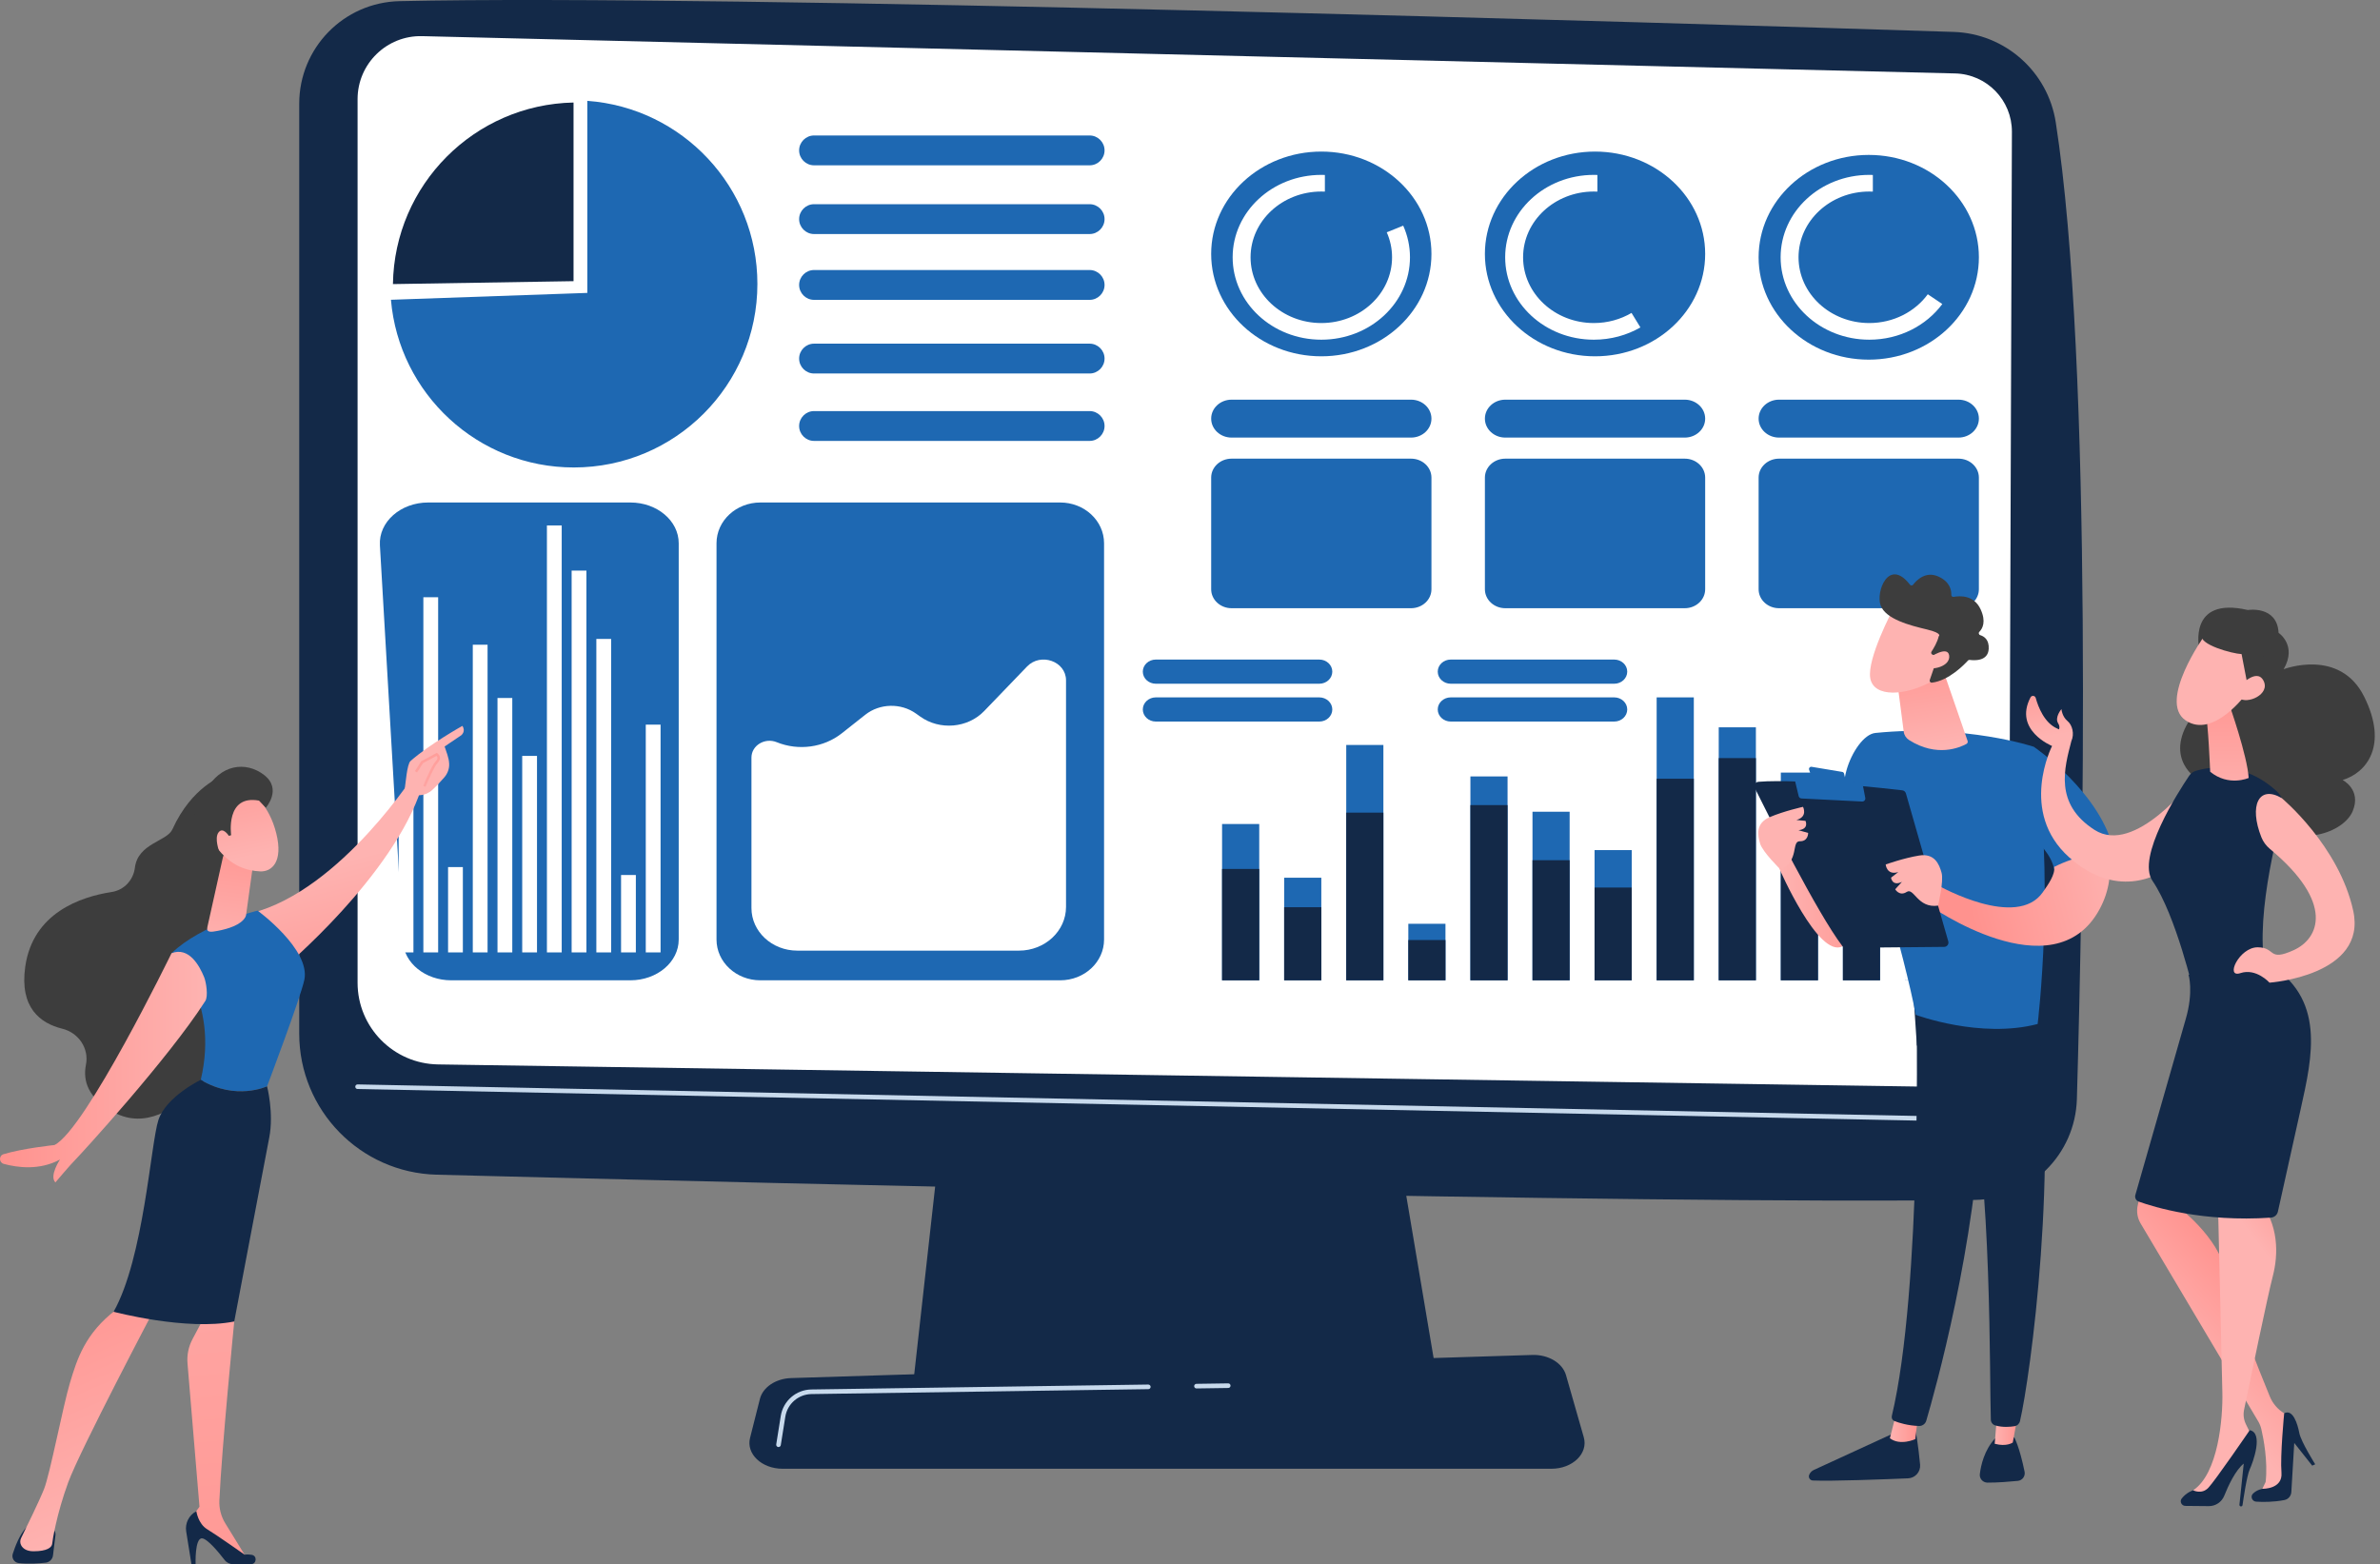 <svg width="426" height="280" viewBox="0 0 426 280" fill="none" xmlns="http://www.w3.org/2000/svg">
<rect x="0" y="0" width="426" height="280" fill="#808080" stroke="none"/>
<path d="M171.515 175.359L163.411 248.045H257.439L245.192 175.359H171.515Z" fill="#132948"/>
<path d="M277.692 262.917H140.075C136.337 262.917 133.529 260.256 134.252 257.397L136.018 250.413C136.549 248.313 138.859 246.771 141.604 246.685L274.271 242.546C277.138 242.456 279.677 243.978 280.302 246.161L283.485 257.284C284.312 260.174 281.491 262.917 277.692 262.917Z" fill="#132948"/>
<path d="M53.558 18.562V185.032C53.558 198.727 64.471 209.926 78.16 210.279C138.963 211.847 295.569 215.648 353.45 214.795C363.398 214.648 371.457 206.688 371.744 196.742C372.86 158.069 374.672 65.072 367.964 21.898C366.551 12.806 358.877 6.007 349.68 5.713C298.735 4.083 129.356 -1.092 71.502 0.207C61.525 0.431 53.558 8.581 53.558 18.562Z" fill="#132948"/>
<path d="M64.003 17.75V175.909C64.003 183.905 70.421 190.42 78.416 190.539L345.122 194.527C353.048 194.646 359.546 188.269 359.575 180.342L360.115 23.596C360.136 17.928 355.62 13.284 349.954 13.146L75.561 6.47C69.224 6.316 64.003 11.411 64.003 17.75Z" fill="white"/>
<path d="M362.005 200.975C362.003 200.975 362 200.975 361.997 200.975L63.995 194.942C63.767 194.937 63.586 194.749 63.591 194.521C63.596 194.293 63.792 194.108 64.012 194.117L362.013 200.149C362.242 200.154 362.422 200.342 362.418 200.57C362.413 200.795 362.229 200.975 362.005 200.975Z" fill="#C7D9EC"/>
<path d="M214.157 248.541C213.932 248.541 213.748 248.36 213.745 248.134C213.742 247.906 213.924 247.719 214.152 247.715L219.837 247.632C219.839 247.632 219.841 247.632 219.843 247.632C220.068 247.632 220.252 247.813 220.256 248.039C220.259 248.267 220.077 248.455 219.849 248.458L214.164 248.541C214.162 248.541 214.16 248.541 214.157 248.541Z" fill="#C7D9EC"/>
<path d="M139.347 259.031C139.325 259.031 139.304 259.029 139.282 259.026C139.057 258.99 138.903 258.778 138.939 258.553L139.75 253.474C140.183 250.762 142.491 248.764 145.237 248.724L205.535 247.842C205.749 247.851 205.95 248.02 205.954 248.249C205.957 248.476 205.775 248.664 205.547 248.667L145.249 249.549C142.905 249.583 140.935 251.289 140.565 253.604L139.754 258.684C139.722 258.886 139.547 259.031 139.347 259.031Z" fill="#C7D9EC"/>
<path d="M112.832 89.95H76.641C71.697 89.95 67.758 93.439 68 97.604L72.118 168.542C72.344 172.429 76.146 175.482 80.76 175.482H112.832C117.61 175.482 121.484 172.215 121.484 168.185V97.247C121.484 93.217 117.61 89.95 112.832 89.95Z" fill="#1E68B2"/>
<path d="M189.768 89.95H136.1C131.765 89.95 128.25 93.217 128.25 97.247V168.185C128.25 172.215 131.765 175.482 136.1 175.482H189.768C194.104 175.482 197.618 172.215 197.618 168.185V97.247C197.618 93.217 194.103 89.95 189.768 89.95Z" fill="#1E68B2"/>
<path d="M105.126 18.052V52.432L69.975 53.662C71.415 70.479 85.519 83.68 102.709 83.68C120.856 83.68 135.567 68.969 135.567 50.822C135.567 33.487 122.144 19.289 105.126 18.052Z" fill="#1E68B2"/>
<path d="M195.035 41.895H145.708C144.239 41.895 143.037 40.693 143.037 39.223C143.037 37.754 144.239 36.552 145.708 36.552H195.035C196.504 36.552 197.706 37.754 197.706 39.223C197.706 40.693 196.504 41.895 195.035 41.895Z" fill="#1E68B2"/>
<path d="M195.035 29.593H145.708C144.239 29.593 143.037 28.391 143.037 26.922C143.037 25.453 144.239 24.25 145.708 24.25H195.035C196.504 24.25 197.706 25.453 197.706 26.922C197.706 28.391 196.504 29.593 195.035 29.593Z" fill="#1E68B2"/>
<path d="M195.035 53.677H145.708C144.239 53.677 143.037 52.475 143.037 51.006C143.037 49.537 144.239 48.335 145.708 48.335H195.035C196.504 48.335 197.706 49.537 197.706 51.006C197.706 52.475 196.504 53.677 195.035 53.677Z" fill="#1E68B2"/>
<path d="M195.035 66.859H145.708C144.239 66.859 143.037 65.657 143.037 64.188C143.037 62.719 144.239 61.517 145.708 61.517H195.035C196.504 61.517 197.706 62.719 197.706 64.188C197.706 65.657 196.504 66.859 195.035 66.859Z" fill="#1E68B2"/>
<path d="M195.035 78.927H145.708C144.239 78.927 143.037 77.725 143.037 76.256C143.037 74.787 144.239 73.585 145.708 73.585H195.035C196.504 73.585 197.706 74.787 197.706 76.256C197.706 77.725 196.504 78.927 195.035 78.927Z" fill="#1E68B2"/>
<path d="M236.504 63.781C247.391 63.781 256.217 55.577 256.217 45.457C256.217 35.337 247.391 27.133 236.504 27.133C225.616 27.133 216.79 35.337 216.79 45.457C216.79 55.577 225.616 63.781 236.504 63.781Z" fill="#1E68B2"/>
<path d="M285.498 63.781C296.385 63.781 305.211 55.577 305.211 45.457C305.211 35.337 296.385 27.133 285.498 27.133C274.61 27.133 265.784 35.337 265.784 45.457C265.784 55.577 274.61 63.781 285.498 63.781Z" fill="#1E68B2"/>
<path d="M334.491 64.38C345.378 64.38 354.205 56.176 354.205 46.056C354.205 35.936 345.378 27.732 334.491 27.732C323.604 27.732 314.778 35.936 314.778 46.056C314.778 56.176 323.604 64.38 334.491 64.38Z" fill="#1E68B2"/>
<path d="M248.218 41.584C248.828 42.963 249.166 44.473 249.166 46.056C249.166 52.557 243.497 57.827 236.504 57.827C229.511 57.827 223.842 52.557 223.842 46.056C223.842 39.556 229.511 34.286 236.504 34.286C236.718 34.286 236.931 34.292 237.143 34.301V31.318C236.931 31.31 236.718 31.305 236.504 31.305C227.739 31.305 220.634 37.909 220.634 46.056C220.634 54.203 227.739 60.808 236.504 60.808C245.269 60.808 252.374 54.203 252.374 46.056C252.374 44.05 251.942 42.138 251.162 40.395L248.218 41.584Z" fill="white"/>
<path d="M292.03 56.015C290.076 57.161 287.764 57.827 285.283 57.827C278.29 57.827 272.621 52.557 272.621 46.056C272.621 39.556 278.29 34.286 285.283 34.286C285.497 34.286 285.71 34.292 285.922 34.301V31.318C285.71 31.31 285.497 31.305 285.283 31.305C276.518 31.305 269.413 37.909 269.413 46.056C269.413 54.203 276.518 60.808 285.283 60.808C288.342 60.808 291.198 60.003 293.621 58.609L292.03 56.015Z" fill="white"/>
<path d="M345.058 52.674C342.779 55.784 338.94 57.827 334.586 57.827C327.593 57.827 321.923 52.557 321.923 46.056C321.923 39.556 327.593 34.286 334.586 34.286C334.8 34.286 335.013 34.292 335.225 34.301V31.318C335.013 31.31 334.8 31.305 334.586 31.305C325.821 31.305 318.716 37.909 318.716 46.056C318.716 54.203 325.821 60.808 334.586 60.808C340.008 60.808 344.794 58.28 347.657 54.423L345.058 52.674Z" fill="white"/>
<path d="M252.566 71.543H220.442C218.425 71.543 216.791 73.063 216.791 74.937C216.791 76.811 218.425 78.331 220.442 78.331H252.566C254.583 78.331 256.217 76.811 256.217 74.937C256.217 73.063 254.583 71.543 252.566 71.543Z" fill="#1E68B2"/>
<path d="M301.56 71.543H269.436C267.419 71.543 265.785 73.063 265.785 74.937C265.785 76.811 267.42 78.331 269.436 78.331H301.56C303.577 78.331 305.212 76.811 305.212 74.937C305.211 73.063 303.577 71.543 301.56 71.543Z" fill="#1E68B2"/>
<path d="M318.429 78.331H350.553C352.57 78.331 354.204 76.811 354.204 74.937C354.204 73.063 352.57 71.543 350.553 71.543H318.429C316.412 71.543 314.778 73.063 314.778 74.937C314.778 76.811 316.413 78.331 318.429 78.331Z" fill="#1E68B2"/>
<path d="M252.566 82.102H220.442C218.425 82.102 216.791 83.621 216.791 85.495V105.48C216.791 107.355 218.425 108.874 220.442 108.874H252.566C254.583 108.874 256.217 107.355 256.217 105.48V85.495C256.217 83.621 254.583 82.102 252.566 82.102Z" fill="#1E68B2"/>
<path d="M301.56 82.102H269.436C267.419 82.102 265.785 83.621 265.785 85.495V105.48C265.785 107.355 267.419 108.874 269.436 108.874H301.56C303.577 108.874 305.211 107.355 305.211 105.48V85.495C305.211 83.621 303.577 82.102 301.56 82.102Z" fill="#1E68B2"/>
<path d="M350.554 82.102H318.429C316.413 82.102 314.778 83.621 314.778 85.495V105.48C314.778 107.355 316.413 108.874 318.429 108.874H350.554C352.57 108.874 354.204 107.355 354.204 105.48V85.495C354.204 83.621 352.57 82.102 350.554 82.102Z" fill="#1E68B2"/>
<path d="M134.503 135.614V162.545C134.503 166.756 138.175 170.169 142.705 170.169H182.386C187.039 170.169 190.81 166.664 190.81 162.339V121.79C190.81 118.378 186.278 116.768 183.83 119.312L176.162 127.278C173.21 130.344 168.214 130.776 164.705 128.267L163.971 127.742C161.265 125.807 157.472 125.893 154.871 127.949L150.672 131.268C147.439 133.823 142.921 134.441 139.033 132.86C136.896 131.991 134.503 133.446 134.503 135.614Z" fill="white"/>
<path d="M225.392 147.504H218.741V175.483H225.392V147.504Z" fill="#1E68B2"/>
<path d="M236.504 157.119H229.854V175.483H236.504V157.119Z" fill="#1E68B2"/>
<path d="M247.616 133.354H240.966V175.483H247.616V133.354Z" fill="#1E68B2"/>
<path d="M258.728 165.363H252.078V175.484H258.728V165.363Z" fill="#1E68B2"/>
<path d="M269.841 138.986H263.191V175.483H269.841V138.986Z" fill="#1E68B2"/>
<path d="M280.953 145.306H274.303V175.483H280.953V145.306Z" fill="#1E68B2"/>
<path d="M292.065 152.174H285.415V175.483H292.065V152.174Z" fill="#1E68B2"/>
<path d="M303.178 124.836H296.527V175.483H303.178V124.836Z" fill="#1E68B2"/>
<path d="M314.29 130.194H307.639V175.483H314.29V130.194Z" fill="#1E68B2"/>
<path d="M325.402 138.299H318.752V175.482H325.402V138.299Z" fill="#1E68B2"/>
<path d="M336.515 166.301H329.865V175.483H336.515V166.301Z" fill="#1E68B2"/>
<path d="M347.627 148.465H340.976V175.483H347.627V148.465Z" fill="#1E68B2"/>
<path d="M236.143 124.836H206.881C205.596 124.836 204.553 125.805 204.553 127C204.553 128.195 205.596 129.164 206.881 129.164H236.143C237.429 129.164 238.471 128.195 238.471 127C238.471 125.805 237.429 124.836 236.143 124.836Z" fill="#1E68B2"/>
<path d="M236.143 118.065H206.881C205.596 118.065 204.553 119.034 204.553 120.229C204.553 121.424 205.596 122.393 206.881 122.393H236.143C237.429 122.393 238.471 121.424 238.471 120.229C238.471 119.034 237.429 118.065 236.143 118.065Z" fill="#1E68B2"/>
<path d="M288.934 124.836H259.672C258.386 124.836 257.344 125.805 257.344 127C257.344 128.195 258.386 129.164 259.672 129.164H288.934C290.22 129.164 291.262 128.195 291.262 127C291.262 125.805 290.219 124.836 288.934 124.836Z" fill="#1E68B2"/>
<path d="M288.934 118.065H259.672C258.386 118.065 257.344 119.034 257.344 120.229C257.344 121.424 258.386 122.393 259.672 122.393H288.934C290.22 122.393 291.262 121.424 291.262 120.229C291.262 119.034 290.219 118.065 288.934 118.065Z" fill="#1E68B2"/>
<path d="M225.392 155.548H218.741V175.482H225.392V155.548Z" fill="#132948"/>
<path d="M236.504 162.399H229.854V175.482H236.504V162.399Z" fill="#132948"/>
<path d="M247.616 145.467H240.966V175.482H247.616V145.467Z" fill="#132948"/>
<path d="M258.728 168.271H252.078V175.482H258.728V168.271Z" fill="#132948"/>
<path d="M269.841 144.118H263.191V175.483H269.841V144.118Z" fill="#132948"/>
<path d="M280.953 153.981H274.303V175.482H280.953V153.981Z" fill="#132948"/>
<path d="M292.065 158.875H285.415V175.482H292.065V158.875Z" fill="#132948"/>
<path d="M303.178 139.399H296.527V175.483H303.178V139.399Z" fill="#132948"/>
<path d="M314.29 135.704H307.639V175.483H314.29V135.704Z" fill="#132948"/>
<path d="M325.402 148.991H318.752V175.483H325.402V148.991Z" fill="#132948"/>
<path d="M336.515 168.94H329.865V175.482H336.515V168.94Z" fill="#132948"/>
<path d="M347.627 156.233H340.976V175.482H347.627V156.233Z" fill="white"/>
<path d="M102.659 50.33V18.352C84.907 18.71 70.597 33.08 70.332 50.854L102.659 50.33Z" fill="#132948"/>
<path d="M69.578 128.264H66.931V170.488H69.578V128.264Z" fill="white"/>
<path d="M74.002 142.775H71.355V170.488H74.002V142.775Z" fill="white"/>
<path d="M78.425 106.91H75.778V170.488H78.425V106.91Z" fill="white"/>
<path d="M82.848 155.213H80.201V170.487H82.848V155.213Z" fill="white"/>
<path d="M87.271 115.41H84.624V170.488H87.271V115.41Z" fill="white"/>
<path d="M91.695 124.946H89.047V170.488H91.695V124.946Z" fill="white"/>
<path d="M96.119 135.312H93.471V170.488H96.119V135.312Z" fill="white"/>
<path d="M100.542 94.057H97.894V170.488H100.542V94.057Z" fill="white"/>
<path d="M104.965 102.142H102.318V170.488H104.965V102.142Z" fill="white"/>
<path d="M109.388 114.374H106.741V170.489H109.388V114.374Z" fill="white"/>
<path d="M113.812 156.632H111.165V170.488H113.812V156.632Z" fill="white"/>
<path d="M118.236 129.715H115.588V170.488H118.236V129.715Z" fill="white"/>
<path d="M318.455 155.419C318.455 155.419 325.45 171.563 329.755 169.41C334.06 167.258 337.289 149.5 337.289 149.5C337.289 149.5 323.836 146.271 318.455 155.419Z" fill="url(#paint0_linear_464_1373)"/>
<path d="M342.811 255.599C342.811 255.599 343.395 258.91 343.682 262.187C343.794 263.468 342.807 264.58 341.522 264.634C337.157 264.815 327.822 265.169 324.472 265.019C323.969 264.997 323.639 264.481 323.826 264.013C323.982 263.62 324.283 263.303 324.667 263.127L340.088 256.039L342.811 255.599Z" fill="#132948"/>
<path d="M343.291 253.654L342.821 257.614C342.821 257.614 340.119 258.871 338.275 257.456L339.393 253.042L343.291 253.654Z" fill="url(#paint1_linear_464_1373)"/>
<path d="M342.937 179.203C343.14 180.237 344.026 230.81 338.62 253.473C338.532 253.843 338.72 254.224 339.072 254.368C339.901 254.707 341.526 255.197 343.474 255.263C344.077 255.283 344.618 254.891 344.788 254.312C346.334 249.053 353.738 222.708 354.704 197.541C355.783 169.42 354.704 196.584 354.704 196.584L354.071 179.201L342.937 179.203Z" fill="#132948"/>
<path d="M360.55 257.326C360.55 257.326 361.481 258.997 362.382 263.438C362.545 264.24 361.985 265.008 361.17 265.088C359.729 265.23 357.511 265.412 355.733 265.4C354.914 265.394 354.275 264.681 354.374 263.867C354.57 262.247 355.184 259.587 357.078 257.514L360.55 257.326Z" fill="#132948"/>
<path d="M361.367 252.233L360.27 258.222C360.27 258.222 359.184 259.029 357.037 258.444L357.561 252L361.367 252.233Z" fill="url(#paint2_linear_464_1373)"/>
<path d="M364.334 180.755C368.755 207.438 363.374 246.703 361.56 254.389C361.449 254.859 361.069 255.22 360.592 255.299C359.782 255.433 358.449 255.542 357.134 255.161C356.681 255.029 356.363 254.62 356.344 254.149C356.101 247.936 356.539 209.792 352.42 194.718C352.211 193.954 351.744 193.288 351.099 192.829L343.103 187.145L342.49 177.957L364.334 180.755Z" fill="#132948"/>
<path d="M335.674 131.204C351.818 129.589 364.03 133.675 364.03 133.675C367.98 156.72 364.721 183.301 364.721 183.301C354.464 185.991 342.892 181.656 342.892 181.656C341.188 172.024 333.233 144.916 333.233 144.916C326.76 144.112 331.608 131.61 335.674 131.204Z" fill="#1E68B2"/>
<path d="M358.948 146.505L364.03 133.675C364.03 133.675 376.406 142.084 378.441 152.746C376.103 152.918 371.848 153.526 367.683 155.629C366.767 150.595 358.948 146.505 358.948 146.505Z" fill="#1E68B2"/>
<path d="M347.057 158.577C347.057 158.577 360.952 166.429 365.64 159.724C366.614 158.332 367.91 156.507 367.67 155.187C371.835 153.084 375.027 152.918 377.365 152.746C377.979 155.96 377.654 159.378 375.766 162.833C367.553 177.856 345.218 162.003 345.218 162.003L347.057 158.577Z" fill="url(#paint3_linear_464_1373)"/>
<path d="M348.727 168.511L341.143 142.028C341.057 141.728 340.801 141.508 340.49 141.472C339.116 141.312 335.135 140.861 330.538 140.473C325.001 140.005 318.571 139.625 314.729 139.948C314.182 139.994 313.852 140.572 314.095 141.063C316.28 145.483 325.268 163.465 329.769 169.356C329.918 169.551 330.149 169.665 330.394 169.663L347.989 169.499C348.501 169.494 348.867 169.003 348.727 168.511Z" fill="#132948"/>
<path d="M329.751 138.177L324.253 137.261C323.96 137.212 323.72 137.492 323.814 137.774L324.358 139.423C324.405 139.567 324.53 139.67 324.68 139.691L329.971 140.397C330.245 140.434 330.47 140.185 330.408 139.916L330.071 138.476C330.034 138.321 329.908 138.203 329.751 138.177Z" fill="#1E68B2"/>
<path d="M333.869 142.832L333.415 140.472C333.37 140.236 333.175 140.057 332.935 140.033L321.83 138.906C321.457 138.868 321.157 139.21 321.245 139.576L321.951 142.515C322.007 142.75 322.212 142.921 322.454 142.933L333.306 143.479C333.659 143.497 333.935 143.179 333.869 142.832Z" fill="#1E68B2"/>
<path d="M346.894 162.113C346.894 162.113 347.951 157.769 347.525 156.228C347.099 154.687 346.273 152.706 343.521 153.146C340.769 153.586 337.523 154.745 337.523 154.745C337.523 154.745 337.687 156.753 339.779 156.105L338.481 157.109C338.481 157.109 338.667 158.716 340.434 157.857L339.227 159.188C339.227 159.188 339.986 160.508 341.286 159.662C342.585 158.815 343.209 162.636 346.894 162.113Z" fill="url(#paint4_linear_464_1373)"/>
<path d="M318.698 155.65C318.698 155.65 315.496 152.531 315.038 150.999C314.58 149.467 314.227 147.35 316.793 146.261C319.358 145.172 322.725 144.43 322.725 144.43C322.725 144.43 323.652 146.217 321.536 146.78L323.168 146.941C323.168 146.941 323.865 148.401 321.912 148.612L323.641 149.099C323.641 149.099 323.699 150.62 322.148 150.593C320.597 150.567 322.099 154.135 318.698 155.65Z" fill="url(#paint5_linear_464_1373)"/>
<path d="M347.968 120.441L352.184 132.633C352.254 132.835 352.17 133.059 351.984 133.162C350.834 133.798 346.694 135.634 341.705 132.471C341.185 132.141 340.831 131.604 340.752 130.994L339.387 120.442L347.968 120.441Z" fill="url(#paint6_linear_464_1373)"/>
<path d="M338.794 109.152C338.794 109.152 334.165 117.867 334.759 121.387C335.352 124.907 341.089 124.655 346.1 121.795L349.601 112.386L338.794 109.152Z" fill="url(#paint7_linear_464_1373)"/>
<path d="M345.878 117.174C345.674 117.084 345.599 116.835 345.721 116.649C346.092 116.082 346.787 114.926 347.009 113.914C347.009 113.914 347.841 113.381 344.891 112.675C341.941 111.968 337.541 110.872 336.616 108.361C335.714 105.912 338.083 99.755 341.863 104.661C342.007 104.848 342.289 104.852 342.432 104.665C343.052 103.859 344.681 102.185 346.942 103.2C349.059 104.149 349.297 105.7 349.268 106.482C349.259 106.712 349.465 106.89 349.691 106.847C350.761 106.643 353.329 106.468 354.527 109.102C355.515 111.272 354.873 112.5 354.289 113.101C354.099 113.295 354.182 113.616 354.442 113.696C355.145 113.911 356.053 114.507 355.962 116.155C355.837 118.433 353.29 118.232 352.565 118.128C352.446 118.111 352.327 118.152 352.246 118.241C351.624 118.929 348.823 121.85 345.791 122.202C345.529 122.233 345.325 121.974 345.411 121.724L346.723 117.91C346.784 117.733 346.7 117.539 346.528 117.463L345.878 117.174Z" fill="#3D3D3D"/>
<path d="M345.35 117.715C345.35 117.715 348.647 115.453 348.887 117.357C349.128 119.262 345.919 120.116 344.33 119.406L345.35 117.715Z" fill="url(#paint8_linear_464_1373)"/>
<path d="M363.444 124.837C363.655 124.432 364.254 124.496 364.377 124.936C364.829 126.564 365.924 129.407 368.222 130.416C368.338 130.467 368.447 130.518 368.553 130.57C368.658 130.257 368.659 129.894 368.409 129.513C367.695 128.421 368.985 126.93 368.985 126.93C368.985 126.93 369.07 128.243 370.068 129.07C370.928 129.782 371.341 131.367 370.754 132.667C369.51 137.498 367.647 143.888 374.902 148.555C382.156 153.223 392.373 139.746 392.373 139.746L387.302 155.821C387.302 155.821 379.476 161.596 370.372 153.475C361.268 145.354 367.303 133.536 367.303 133.536C367.303 133.536 360.359 130.735 363.444 124.837Z" fill="url(#paint9_linear_464_1373)"/>
<path d="M393.643 116.127C393.643 116.127 391.541 106.7 402.341 109.195C402.341 109.195 407.583 108.339 407.849 113.287C407.849 113.287 411.228 115.513 408.754 119.795C408.754 119.795 418.797 115.916 423.172 124.718C427.547 133.52 423.526 138.363 419.309 139.625C419.309 139.625 422.725 141.34 421.108 145.213C419.491 149.085 411.303 151.815 406.466 147.106C406.466 147.106 392.703 148.925 392.978 139.203C392.978 139.203 386.577 135.069 393.3 127.035C400.024 119 393.643 116.127 393.643 116.127Z" fill="#3D3D3D"/>
<path d="M393.05 137.981C395.22 137.33 401.539 136.129 407.549 141.675C408.568 142.616 408.984 144.045 408.621 145.384C407.007 151.326 402.748 168.884 406.482 176.481C406.482 176.481 399.901 183.736 392.722 177.889C392.722 177.889 389.5 163.85 385.281 157.686C382.368 153.431 389.926 141.708 391.838 138.875C392.128 138.447 392.554 138.129 393.05 137.981Z" fill="#132948"/>
<path d="M399.042 126.174C399.042 126.174 402.251 135.252 402.493 139.256C402.493 139.256 398.946 140.869 395.603 138.147C395.603 138.147 395.252 129.08 394.746 127.456L399.042 126.174Z" fill="url(#paint10_linear_464_1373)"/>
<path d="M394.584 113.795C394.584 113.795 386.19 125.543 391.208 128.955C396.226 132.367 402.201 124.019 402.201 124.019C402.201 124.019 404.149 117.589 402.112 115.408C400.076 113.227 394.584 113.795 394.584 113.795Z" fill="url(#paint11_linear_464_1373)"/>
<path d="M398.469 110.988C398.469 110.988 394.613 111.901 394.072 113.646C393.532 115.391 399.541 117.009 401.225 117.088L402.581 124.129C402.581 124.129 406.592 117.506 405.003 113.68C403.415 109.855 398.469 110.988 398.469 110.988Z" fill="#3D3D3D"/>
<path d="M400.574 123.155C400.574 123.155 403.841 119.371 405.141 121.838C406.44 124.305 402.2 126.157 400.732 124.946L400.574 123.155Z" fill="url(#paint12_linear_464_1373)"/>
<path d="M384.34 207.367C384.365 208.004 383.246 213.06 382.637 215.756C382.392 216.841 382.562 217.977 383.115 218.942L404.206 254.44C404.462 254.869 404.647 255.335 404.76 255.821C405.147 257.487 405.948 261.569 405.53 265.283L404.439 267.549L409.158 266.478L410.184 253.806L408.848 252.991C407.694 252.287 406.795 251.236 406.281 249.986C404.374 245.353 399.638 233.561 398.417 227.814C397.03 221.282 389.777 215.977 389.777 215.977L391.051 212.965L384.34 207.367Z" fill="url(#paint13_linear_464_1373)"/>
<path d="M414.402 262.117C414.402 262.117 411.854 258.077 411.554 256.505C411.254 254.932 410.42 252.155 408.849 252.991C408.849 252.991 408.109 260.63 408.364 263.615C408.619 266.6 404.989 266.504 404.989 266.504C404.989 266.504 403.989 266.645 403.256 267.377C402.751 267.883 403.113 268.76 403.826 268.806C405.014 268.883 406.9 268.903 408.881 268.52C409.574 268.386 410.087 267.797 410.129 267.093L410.652 258.301L413.866 262.36L414.402 262.117Z" fill="#132948"/>
<path d="M396.94 213.02C396.94 213.02 397.684 244.773 397.784 249.283C397.885 253.792 397.073 263.786 392.552 266.773L394.519 268.23C394.519 268.23 396.977 266.14 399.379 262.119C402.077 257.601 402.893 256.776 402.893 256.776L401.998 254.943C401.606 254.14 401.49 253.232 401.671 252.357C402.647 247.629 405.906 231.902 406.795 228.515C407.844 224.517 407.919 219.178 404.268 214.709C400.617 210.24 396.94 213.02 396.94 213.02Z" fill="url(#paint14_linear_464_1373)"/>
<path d="M401.115 269.661C401.255 269.662 401.374 269.562 401.394 269.423C401.545 268.364 402.171 264.121 402.683 263.022C403.27 261.763 405.188 256.466 402.682 256.017C402.682 256.017 396.453 265.118 395.257 266.345C394.061 267.572 392.552 266.774 392.552 266.774C392.552 266.774 391.387 267.118 390.508 268.241C390.09 268.775 390.479 269.559 391.158 269.566L395.354 269.606C396.573 269.618 397.669 268.877 398.122 267.746C398.86 265.901 400.129 263.195 401.608 261.995L400.84 269.352C400.822 269.516 400.95 269.66 401.115 269.661Z" fill="#132948"/>
<path d="M391.728 174.465C391.728 174.465 392.674 177.479 391.221 182.443L382.21 213.91C382.068 214.405 382.335 214.923 382.819 215.096C385.515 216.064 394.375 218.798 406.471 217.964C407.08 217.922 407.591 217.491 407.723 216.895C408.52 213.308 411.239 201.068 411.799 198.553C413.933 188.97 416.315 178.636 405.835 172.387C401.006 174.455 396.501 175.674 391.728 174.465Z" fill="#132948"/>
<path d="M408.408 142.861C408.408 142.861 418.661 151.381 421.206 163.024C423.75 174.667 406.224 175.905 406.224 175.905C406.224 175.905 403.845 173.248 401.02 174.195C398.195 175.143 400.801 169.559 404.106 169.573C407.411 169.588 405.88 172.201 410.555 170.083C415.11 168.02 417.924 161.64 406.305 151.969C405.631 151.408 405.093 150.694 404.77 149.879C402.512 144.197 404.303 140.471 408.408 142.861Z" fill="url(#paint15_linear_464_1373)"/>
<path d="M39.754 138.957C39.754 138.957 34.347 140.76 30.844 148.485C29.886 150.597 24.686 150.972 24.149 155.305C23.872 157.542 22.216 159.333 19.989 159.675C14.44 160.525 5.888 163.407 4.519 173.042C3.475 180.396 7.224 183.184 11.158 184.149C14.048 184.858 15.969 187.669 15.384 190.586C14.823 193.385 15.659 196.62 20.507 199.178C31.371 204.91 42.22 185.597 42.22 185.597L44.444 151.876L39.754 138.957Z" fill="#3D3D3D"/>
<path d="M74.666 137.911C74.666 137.911 61.133 159.316 45.041 163.45C45.041 163.45 48.177 172.381 50.597 173.403C50.597 173.403 70.395 156.884 75.483 140.952L74.666 137.911Z" fill="url(#paint16_linear_464_1373)"/>
<path d="M9.925 274.819L9.487 278.425C9.404 279.109 8.865 279.649 8.181 279.728C7.025 279.86 5.17 279.995 3.355 279.804C2.559 279.719 2.041 278.913 2.284 278.149C2.727 276.758 3.536 274.668 4.703 273.438H8.703C9.442 273.438 10.015 274.085 9.925 274.819Z" fill="#132948"/>
<path d="M41.254 232.583L41.929 236.554C41.929 236.554 39.668 259.454 39.266 268.614C39.203 270.05 39.574 271.469 40.328 272.693L44.259 279.077L34.268 273.181L34.069 271.962L35.705 269.713L33.563 244.06C33.437 242.553 33.748 241.041 34.459 239.706L36.525 235.824L41.254 232.583Z" fill="url(#paint17_linear_464_1373)"/>
<path d="M44.917 280H41.729C41.132 280 40.569 279.726 40.205 279.253C39.211 277.962 37.152 275.442 36.167 275.376C34.842 275.287 35.011 280 35.011 280H34.268L33.327 274.144C33.09 272.671 33.823 271.211 35.146 270.521C35.146 270.521 35.449 272.762 37.093 273.753C38.736 274.745 43.779 278.294 43.779 278.294C43.779 278.294 44.396 278.206 45.074 278.329C46.08 278.51 45.939 280 44.917 280Z" fill="#132948"/>
<path d="M27.57 234.466C27.57 234.466 14.325 259.59 12.22 265.326C10.115 271.062 9.377 275.847 9.349 276.3C9.305 277.008 8.424 277.688 5.996 277.688C4.744 277.688 4.13 277.185 3.83 276.699C3.573 276.285 3.56 275.766 3.776 275.329C4.542 273.778 6.973 268.823 7.874 266.576C8.949 263.893 11.262 251.733 12.53 247.505C13.798 243.277 15.232 238.691 20.755 234.467C20.755 234.467 24.546 230.753 27.57 234.466Z" fill="url(#paint18_linear_464_1373)"/>
<path d="M35.936 193.302C39.353 178.825 30.698 170.637 30.698 170.637C36.159 165.395 46.109 163.009 46.109 163.009C46.109 163.009 55.603 169.951 54.477 175.384C53.817 178.568 47.803 194.458 47.803 194.458C47.803 194.458 42.243 197.089 35.936 193.302Z" fill="#1E68B2"/>
<path d="M28.361 200.468C29.751 196.28 35.935 193.301 35.935 193.301C42.242 197.089 47.802 194.457 47.802 194.457C47.802 194.457 49.05 199.224 48.189 203.654C47.328 208.083 41.928 236.553 41.928 236.553C33.419 238.277 20.333 234.818 20.333 234.818C25.753 225.196 26.97 204.657 28.361 200.468Z" fill="#132948"/>
<path d="M39.902 153.443L37.125 165.92C36.859 167.019 37.861 166.839 38.972 166.629C40.792 166.286 43.137 165.58 43.92 164.164C44 164.02 44.04 163.857 44.062 163.694L45.256 155.042C45.35 154.356 44.979 153.69 44.346 153.409L42.043 152.388C41.156 151.995 40.13 152.5 39.902 153.443Z" fill="url(#paint19_linear_464_1373)"/>
<path d="M45.222 142.069C45.222 142.069 48.179 144.07 49.45 149.168C50.72 154.266 48.655 156.094 46.539 155.982C44.422 155.87 41.353 155.216 38.694 151.559C36.035 147.901 41.347 139.622 45.222 142.069Z" fill="url(#paint20_linear_464_1373)"/>
<path d="M41.376 149.502C41.376 149.502 40.292 142.197 46.357 143.315L47.583 144.591C47.583 144.591 50.551 141.248 47.266 138.721C43.981 136.194 39.422 136.841 36.901 141.442C34.379 146.042 33.463 149.275 35.577 152.134C37.691 154.993 39.281 152.541 39.281 152.541C39.281 152.541 38.312 150.067 39.116 149.005C39.92 147.943 40.959 149.622 40.959 149.622L41.376 149.502Z" fill="#3D3D3D"/>
<path d="M74.573 142.317C74.614 142.758 72.972 143.064 72.45 141.181C72.593 140.364 72.848 136.786 73.475 136.23C76.812 133.268 82.763 129.937 82.763 129.937C83.429 130.953 82.556 131.623 82.556 131.623L79.585 133.627C79.895 134.654 80.347 135.561 80.398 136.733C80.437 137.62 80.11 138.489 79.521 139.162C78.929 139.838 78.133 140.71 77.416 141.372C76.058 142.625 74.573 142.317 74.573 142.317Z" fill="url(#paint21_linear_464_1373)"/>
<path d="M76.168 140.85L75.752 140.679C75.812 140.532 77.237 137.072 77.923 136.354C78.189 136.076 78.317 135.837 78.306 135.642C78.299 135.531 78.243 135.423 78.137 135.313L75.715 136.608L74.65 138.274L74.27 138.032L75.398 136.265L78.197 134.769L78.314 134.864C78.594 135.093 78.739 135.338 78.756 135.614C78.776 135.944 78.61 136.288 78.249 136.665C77.728 137.21 76.571 139.871 76.168 140.85Z" fill="url(#paint22_linear_464_1373)"/>
<path d="M30.698 170.636C30.698 170.636 15.321 202.208 9.752 204.968C9.752 204.968 4.098 205.559 0.638 206.606C-0.233 206.869 -0.204 208.105 0.674 208.344C3.083 209.001 7.076 209.551 10.735 207.564C10.735 207.564 8.769 210.511 9.916 211.658C9.916 211.658 12.537 208.547 13.519 207.564C14.384 206.699 30.132 189.531 36.752 179.178C37.287 178.341 36.916 175.855 36.544 174.934C35.689 172.815 33.791 169.432 30.698 170.636Z" fill="url(#paint23_linear_464_1373)"/>
<defs>
<linearGradient id="paint0_linear_464_1373" x1="337.289" y1="159.278" x2="318.455" y2="159.278" gradientUnits="userSpaceOnUse">
<stop stop-color="#FF928E"/>
<stop offset="1" stop-color="#FEB3B1"/>
</linearGradient>
<linearGradient id="paint1_linear_464_1373" x1="343.291" y1="255.586" x2="338.275" y2="255.586" gradientUnits="userSpaceOnUse">
<stop stop-color="#FF928E"/>
<stop offset="1" stop-color="#FEB3B1"/>
</linearGradient>
<linearGradient id="paint2_linear_464_1373" x1="361.367" y1="255.328" x2="357.037" y2="255.328" gradientUnits="userSpaceOnUse">
<stop stop-color="#FF928E"/>
<stop offset="1" stop-color="#FEB3B1"/>
</linearGradient>
<linearGradient id="paint3_linear_464_1373" x1="353.15" y1="164.911" x2="380.611" y2="157.702" gradientUnits="userSpaceOnUse">
<stop stop-color="#FF928E"/>
<stop offset="1" stop-color="#FEB3B1"/>
</linearGradient>
<linearGradient id="paint4_linear_464_1373" x1="342.109" y1="143.686" x2="342.329" y2="149.464" gradientUnits="userSpaceOnUse">
<stop stop-color="#FF928E"/>
<stop offset="1" stop-color="#FEB3B1"/>
</linearGradient>
<linearGradient id="paint5_linear_464_1373" x1="318.652" y1="128.894" x2="318.872" y2="137.369" gradientUnits="userSpaceOnUse">
<stop stop-color="#FF928E"/>
<stop offset="1" stop-color="#FEB3B1"/>
</linearGradient>
<linearGradient id="paint6_linear_464_1373" x1="343.899" y1="115.098" x2="346.761" y2="133.699" gradientUnits="userSpaceOnUse">
<stop stop-color="#FF928E"/>
<stop offset="1" stop-color="#FEB3B1"/>
</linearGradient>
<linearGradient id="paint7_linear_464_1373" x1="328.551" y1="163.336" x2="332.325" y2="150.183" gradientUnits="userSpaceOnUse">
<stop stop-color="#FF928E"/>
<stop offset="1" stop-color="#FEB3B1"/>
</linearGradient>
<linearGradient id="paint8_linear_464_1373" x1="333.376" y1="164.72" x2="337.151" y2="151.566" gradientUnits="userSpaceOnUse">
<stop stop-color="#FF928E"/>
<stop offset="1" stop-color="#FEB3B1"/>
</linearGradient>
<linearGradient id="paint9_linear_464_1373" x1="374.878" y1="117.346" x2="376.914" y2="130.169" gradientUnits="userSpaceOnUse">
<stop stop-color="#FF928E"/>
<stop offset="1" stop-color="#FEB3B1"/>
</linearGradient>
<linearGradient id="paint10_linear_464_1373" x1="398.619" y1="121.618" x2="398.619" y2="144.512" gradientUnits="userSpaceOnUse">
<stop stop-color="#FF928E"/>
<stop offset="1" stop-color="#FEB3B1"/>
</linearGradient>
<linearGradient id="paint11_linear_464_1373" x1="1388.09" y1="-1219.09" x2="1374.48" y2="-1200.7" gradientUnits="userSpaceOnUse">
<stop stop-color="#FF928E"/>
<stop offset="1" stop-color="#FEB3B1"/>
</linearGradient>
<linearGradient id="paint12_linear_464_1373" x1="1393.12" y1="-1215.36" x2="1379.52" y2="-1196.96" gradientUnits="userSpaceOnUse">
<stop stop-color="#FF928E"/>
<stop offset="1" stop-color="#FEB3B1"/>
</linearGradient>
<linearGradient id="paint13_linear_464_1373" x1="404.56" y1="230.03" x2="389.591" y2="243.238" gradientUnits="userSpaceOnUse">
<stop stop-color="#FF928E"/>
<stop offset="1" stop-color="#FEB3B1"/>
</linearGradient>
<linearGradient id="paint14_linear_464_1373" x1="420.719" y1="221.883" x2="409.712" y2="230.138" gradientUnits="userSpaceOnUse">
<stop stop-color="#FF928E"/>
<stop offset="1" stop-color="#FEB3B1"/>
</linearGradient>
<linearGradient id="paint15_linear_464_1373" x1="438.619" y1="133.867" x2="422.99" y2="147.295" gradientUnits="userSpaceOnUse">
<stop stop-color="#FF928E"/>
<stop offset="1" stop-color="#FEB3B1"/>
</linearGradient>
<linearGradient id="paint16_linear_464_1373" x1="67.986" y1="182.585" x2="60.764" y2="154.175" gradientUnits="userSpaceOnUse">
<stop stop-color="#FF928E"/>
<stop offset="1" stop-color="#FEB3B1"/>
</linearGradient>
<linearGradient id="paint17_linear_464_1373" x1="42.518" y1="307.078" x2="31.422" y2="177.383" gradientUnits="userSpaceOnUse">
<stop stop-color="#FF928E"/>
<stop offset="1" stop-color="#FEB3B1"/>
</linearGradient>
<linearGradient id="paint18_linear_464_1373" x1="4.814" y1="230.234" x2="22.809" y2="272.169" gradientUnits="userSpaceOnUse">
<stop stop-color="#FF928E"/>
<stop offset="1" stop-color="#FEB3B1"/>
</linearGradient>
<linearGradient id="paint19_linear_464_1373" x1="42.757" y1="148.458" x2="39.951" y2="169.92" gradientUnits="userSpaceOnUse">
<stop stop-color="#FF928E"/>
<stop offset="1" stop-color="#FEB3B1"/>
</linearGradient>
<linearGradient id="paint20_linear_464_1373" x1="40.567" y1="133.62" x2="44.529" y2="153.432" gradientUnits="userSpaceOnUse">
<stop stop-color="#FF928E"/>
<stop offset="1" stop-color="#FEB3B1"/>
</linearGradient>
<linearGradient id="paint21_linear_464_1373" x1="88.296" y1="177.421" x2="81.073" y2="149.012" gradientUnits="userSpaceOnUse">
<stop stop-color="#FF928E"/>
<stop offset="1" stop-color="#FEB3B1"/>
</linearGradient>
<linearGradient id="paint22_linear_464_1373" x1="75.168" y1="125.989" x2="78.47" y2="152.569" gradientUnits="userSpaceOnUse">
<stop stop-color="#FF928E"/>
<stop offset="1" stop-color="#FEB3B1"/>
</linearGradient>
<linearGradient id="paint23_linear_464_1373" x1="-0" y1="191.021" x2="37.019" y2="191.021" gradientUnits="userSpaceOnUse">
<stop stop-color="#FF928E"/>
<stop offset="1" stop-color="#FEB3B1"/>
</linearGradient>
</defs>
</svg>
